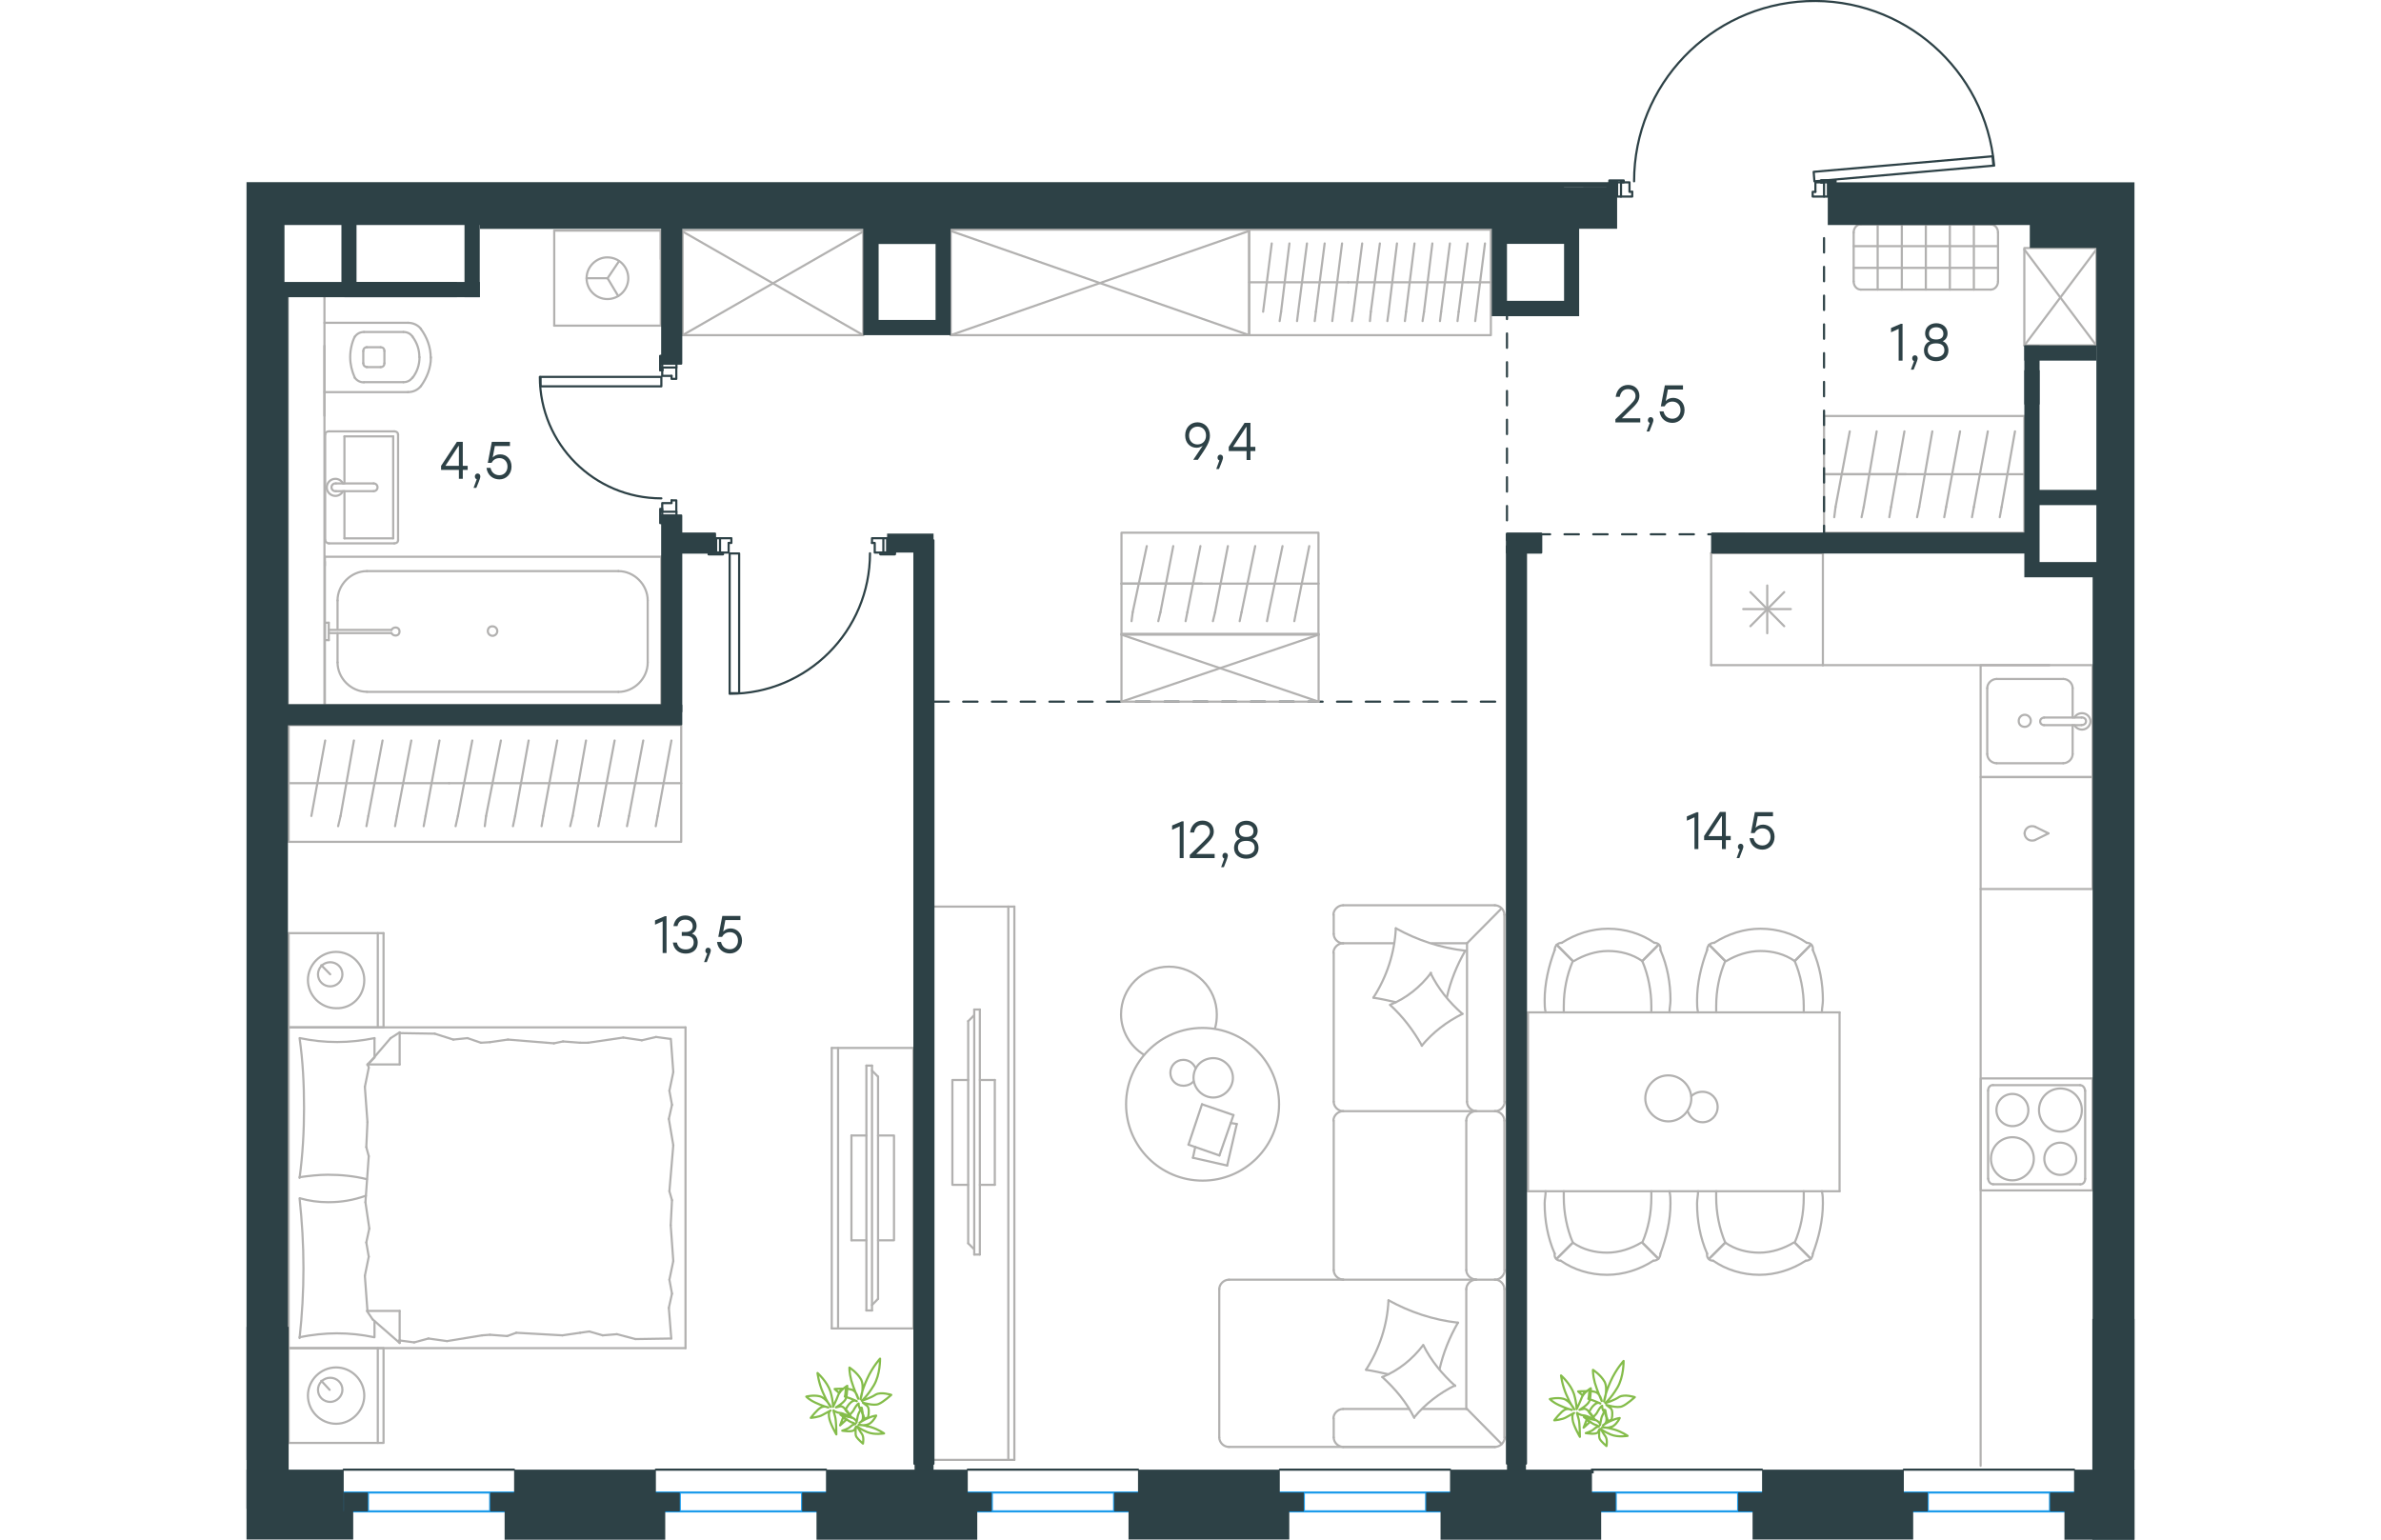<?xml version="1.0" encoding="utf-8"?>
<!-- Generator: Adobe Illustrator 26.5.0, SVG Export Plug-In . SVG Version: 6.00 Build 0)  -->
<svg version="1.1" id="Слой_1" xmlns="http://www.w3.org/2000/svg" xmlns:xlink="http://www.w3.org/1999/xlink" x="0px" y="0px"
	 viewBox="0 0 1313 1070.8" style="enable-background:new 0 0 1313 1070.8;" xml:space="preserve" width="883" height="571">
<style type="text/css">
	.st0{fill:none;stroke:#B2B1B0;stroke-width:1.5;stroke-linecap:round;stroke-linejoin:round;stroke-miterlimit:22.926;}
	.st1{fill:none;stroke:#2D4146;stroke-width:1.5;stroke-linecap:round;stroke-linejoin:round;stroke-miterlimit:10;}
	.st2{fill:none;stroke:#2D4146;stroke-width:1.5;stroke-linecap:round;stroke-linejoin:round;stroke-miterlimit:22.926;}
	
		.st3{fill:none;stroke:#2D4146;stroke-width:1.5;stroke-linecap:round;stroke-linejoin:round;stroke-miterlimit:22.926;stroke-dasharray:10;}
	.st4{fill:none;stroke:#84BC4A;stroke-width:1.5;stroke-linecap:round;stroke-linejoin:round;stroke-miterlimit:22.926;}
	.st5{fill:#2D4146;}
	.st6{fill:none;stroke:#1D9CEB;stroke-width:1.5;stroke-linecap:round;stroke-linejoin:round;stroke-miterlimit:22.926;}
</style>
<g>
	<line class="st0" x1="29.3" y1="714.5" x2="29.3" y2="649"/>
	<line class="st0" x1="95.3" y1="649" x2="95.3" y2="714.5"/>
	<line class="st0" x1="95.3" y1="714.5" x2="29.3" y2="714.5"/>
	<line class="st0" x1="29.3" y1="649" x2="95.3" y2="649"/>
	<line class="st0" x1="58.2" y1="677.6" x2="52" y2="671.3"/>
	<line class="st0" x1="91.3" y1="649" x2="91.3" y2="714.5"/>
	<path class="st0" d="M81.9,681.6c0-10.7-8.9-19.6-19.6-19.6s-19.6,8.9-19.6,19.6s8.9,19.6,19.6,19.6
		C73.4,701.6,81.9,692.7,81.9,681.6z"/>
	<path class="st0" d="M66.7,677.6c0-4.9-4-8.4-8.5-8.4c-4.9,0-8.5,4-8.5,8.4c0,4.9,4,8.4,8.5,8.4S66.7,682.4,66.7,677.6z"/>
	<line class="st0" x1="29.3" y1="937.6" x2="29.3" y2="714.5"/>
	<line class="st0" x1="89" y1="918.7" x2="89" y2="930"/>
	<line class="st0" x1="84.1" y1="740.3" x2="106.5" y2="740.3"/>
	<line class="st0" x1="89" y1="735.5" x2="84.1" y2="740.3"/>
	<line class="st0" x1="305.3" y1="937.6" x2="29.3" y2="937.6"/>
	<line class="st0" x1="106.5" y1="718" x2="106.5" y2="740.3"/>
	<line class="st0" x1="29.3" y1="714.5" x2="305.3" y2="714.5"/>
	<line class="st0" x1="106.5" y1="934" x2="87.7" y2="917.6"/>
	<line class="st0" x1="87.7" y1="917.6" x2="83.7" y2="911.7"/>
	<line class="st0" x1="89" y1="722" x2="89" y2="735.1"/>
	<line class="st0" x1="84.1" y1="911.7" x2="106.5" y2="911.7"/>
	<line class="st0" x1="84.1" y1="740.8" x2="100.2" y2="722"/>
	<line class="st0" x1="100.2" y1="722" x2="106.5" y2="718"/>
	<line class="st0" x1="106.5" y1="934" x2="106.5" y2="911.7"/>
	<line class="st0" x1="295.9" y1="834.7" x2="295" y2="852.1"/>
	<line class="st0" x1="293.7" y1="778.2" x2="296.8" y2="796.5"/>
	<line class="st0" x1="294.1" y1="758.6" x2="295.9" y2="768.4"/>
	<line class="st0" x1="295.9" y1="768.4" x2="293.7" y2="778.2"/>
	<line class="st0" x1="294.1" y1="828.5" x2="295.9" y2="834.7"/>
	<line class="st0" x1="296.8" y1="796.5" x2="294.1" y2="828.5"/>
	<line class="st0" x1="295.1" y1="722.5" x2="296.8" y2="745.6"/>
	<line class="st0" x1="296.8" y1="745.6" x2="294.1" y2="758.6"/>
	<line class="st0" x1="293.7" y1="909.6" x2="295.4" y2="930.9"/>
	<line class="st0" x1="294.1" y1="890" x2="295.9" y2="899.7"/>
	<line class="st0" x1="295.9" y1="899.7" x2="293.7" y2="909.6"/>
	<line class="st0" x1="295" y1="852.1" x2="296.8" y2="877"/>
	<line class="st0" x1="296.8" y1="877" x2="294.1" y2="890"/>
	<line class="st0" x1="305.3" y1="937.6" x2="305.3" y2="714.5"/>
	<path class="st0" d="M36.9,833.4c1.7,16,2.7,32,2.7,48.6c0,16-0.9,32.5-2.7,48.6"/>
	<path class="st0" d="M83,831.6c-8.9,3.1-16.8,4.5-26.2,4.5c-6.7,0-13.3-0.9-19.6-2.7"/>
	<path class="st0" d="M36.9,930c8.5-1.7,17.3-2.7,25.9-2.7c8.9,0,17.3,0.9,25.9,2.7"/>
	<path class="st0" d="M36.9,818.7c6.7-0.9,13.3-1.7,19.6-1.7c9.3,0,18.3,0.9,27.2,3.1"/>
	<line class="st0" x1="163" y1="725.2" x2="169.3" y2="724.8"/>
	<line class="st0" x1="143.8" y1="723" x2="153.7" y2="722"/>
	<line class="st0" x1="153.7" y1="722" x2="163" y2="725.2"/>
	<line class="st0" x1="106.5" y1="718.5" x2="130.9" y2="718.9"/>
	<line class="st0" x1="130.9" y1="718.9" x2="143.8" y2="723"/>
	<line class="st0" x1="220.1" y1="724.3" x2="232.1" y2="725.2"/>
	<line class="st0" x1="169.3" y1="724.8" x2="181.8" y2="723"/>
	<line class="st0" x1="213.8" y1="725.6" x2="220.1" y2="724.3"/>
	<line class="st0" x1="181.8" y1="723" x2="213.8" y2="725.6"/>
	<line class="st0" x1="232.1" y1="725.2" x2="237.5" y2="725.2"/>
	<line class="st0" x1="274.9" y1="723.5" x2="284.8" y2="721.2"/>
	<line class="st0" x1="284.8" y1="721.2" x2="294.5" y2="722.5"/>
	<line class="st0" x1="237.5" y1="725.2" x2="262" y2="721.6"/>
	<line class="st0" x1="262" y1="721.6" x2="274.9" y2="723.5"/>
	<line class="st0" x1="238.4" y1="926" x2="232.1" y2="926.9"/>
	<line class="st0" x1="257.6" y1="927.9" x2="247.7" y2="928.7"/>
	<line class="st0" x1="247.7" y1="928.7" x2="238.4" y2="926"/>
	<line class="st0" x1="295.4" y1="930.9" x2="270.5" y2="931.3"/>
	<line class="st0" x1="270.5" y1="931.3" x2="257.6" y2="927.9"/>
	<line class="st0" x1="181.3" y1="929.2" x2="169.3" y2="928.3"/>
	<line class="st0" x1="232.1" y1="926.9" x2="219.7" y2="928.7"/>
	<line class="st0" x1="187.6" y1="926.9" x2="181.3" y2="929.2"/>
	<line class="st0" x1="219.7" y1="928.7" x2="187.6" y2="926.9"/>
	<line class="st0" x1="169.3" y1="928.3" x2="163.9" y2="928.7"/>
	<line class="st0" x1="106.9" y1="932.3" x2="105.9" y2="932.3"/>
	<line class="st0" x1="126.5" y1="930.9" x2="116.6" y2="933.6"/>
	<line class="st0" x1="116.6" y1="933.6" x2="106.9" y2="932.3"/>
	<line class="st0" x1="163.9" y1="928.7" x2="139.4" y2="932.7"/>
	<line class="st0" x1="139.4" y1="932.7" x2="126.5" y2="930.9"/>
	<path class="st0" d="M36.9,722c2.3,16,3.1,32,3.1,48.6c0,16-0.9,32.5-3.1,48.6"/>
	<path class="st0" d="M89,722c-8.5,1.7-17.3,2.7-25.9,2.7c-8.9,0-17.3-0.9-25.9-2.7"/>
	<line class="st0" x1="83.3" y1="797.8" x2="84.1" y2="780.4"/>
	<line class="st0" x1="85.4" y1="854.4" x2="82.7" y2="836.1"/>
	<line class="st0" x1="85" y1="874" x2="83.3" y2="864.1"/>
	<line class="st0" x1="83.3" y1="864.1" x2="85.4" y2="854.4"/>
	<line class="st0" x1="85" y1="804.1" x2="83.3" y2="797.8"/>
	<line class="st0" x1="82.7" y1="836.1" x2="85" y2="804.1"/>
	<line class="st0" x1="84.1" y1="911.7" x2="82.3" y2="887.3"/>
	<line class="st0" x1="82.3" y1="887.3" x2="85" y2="874"/>
	<line class="st0" x1="85" y1="742.6" x2="84.6" y2="740.3"/>
	<line class="st0" x1="84.1" y1="780.4" x2="82.3" y2="755.9"/>
	<line class="st0" x1="82.3" y1="755.9" x2="85" y2="742.6"/>
	<line class="st0" x1="29.3" y1="1003.5" x2="29.3" y2="937.6"/>
	<line class="st0" x1="95.3" y1="937.6" x2="95.3" y2="1003.5"/>
	<line class="st0" x1="94.9" y1="1003.5" x2="29.3" y2="1003.5"/>
	<line class="st0" x1="29.3" y1="937.6" x2="94.9" y2="937.6"/>
	<line class="st0" x1="57.8" y1="966.6" x2="52" y2="960.3"/>
	<line class="st0" x1="91.3" y1="937.6" x2="91.3" y2="1003.5"/>
	<path class="st0" d="M81.9,970.6c0-10.7-8.9-19.6-19.6-19.6s-19.6,8.9-19.6,19.6c0,10.7,8.9,19.6,19.6,19.6
		C73,990.2,81.9,981.2,81.9,970.6z"/>
	<path class="st0" d="M66.7,966.6c0-4.9-4-8.4-8.5-8.4c-4.9,0-8.5,4-8.5,8.4c0,4.9,4,8.4,8.5,8.4S66.7,971,66.7,966.6z"/>
</g>
<g>
	<g>
		<line class="st0" x1="411.4" y1="728.8" x2="411.4" y2="923.9"/>
		<polyline class="st0" points="407,923.9 463.8,923.9 463.8,728.8 407,728.8 		"/>
		<line class="st0" x1="407" y1="728.8" x2="407" y2="923.9"/>
	</g>
	<g>
		<polyline class="st0" points="439.2,862.6 450.3,862.6 450.3,789.7 439.2,789.7 		"/>
		<line class="st0" x1="431.1" y1="789.7" x2="420.7" y2="789.7"/>
		<line class="st0" x1="420.7" y1="789.7" x2="420.7" y2="862.6"/>
		<line class="st0" x1="420.7" y1="862.6" x2="431.1" y2="862.6"/>
		<line class="st0" x1="431.1" y1="741.1" x2="435" y2="741.1"/>
		<line class="st0" x1="439.2" y1="903.3" x2="435" y2="907.6"/>
		<line class="st0" x1="435" y1="744.6" x2="439.2" y2="748.8"/>
		<line class="st0" x1="435" y1="911.4" x2="435" y2="741.1"/>
		<line class="st0" x1="431.1" y1="741.1" x2="431.1" y2="911.4"/>
		<line class="st0" x1="431.1" y1="911.4" x2="435" y2="911.4"/>
		<line class="st0" x1="439.2" y1="748.8" x2="439.2" y2="903.3"/>
	</g>
</g>
<g>
	<line class="st0" x1="29.3" y1="544.7" x2="140.9" y2="544.7"/>
	<line class="st0" x1="123.2" y1="574.6" x2="124.5" y2="567.5"/>
	<line class="st0" x1="124.5" y1="567.5" x2="134.2" y2="515"/>
	<line class="st0" x1="103.3" y1="574.6" x2="104.6" y2="567.5"/>
	<line class="st0" x1="104.6" y1="567.5" x2="114.6" y2="515"/>
	<line class="st0" x1="83.4" y1="574.6" x2="84.7" y2="567.5"/>
	<line class="st0" x1="84.7" y1="567.5" x2="94.6" y2="515"/>
	<line class="st0" x1="63.7" y1="574.6" x2="65.4" y2="567.5"/>
	<line class="st0" x1="65.4" y1="567.5" x2="74.7" y2="515"/>
	<line class="st0" x1="45.1" y1="567.5" x2="54.7" y2="515"/>
	<rect x="29.3" y="504.3" class="st0" width="273" height="81.2"/>
	<line class="st0" x1="140.9" y1="544.7" x2="302.3" y2="544.7"/>
	<line class="st0" x1="284.6" y1="574.6" x2="285.9" y2="567.5"/>
	<line class="st0" x1="285.9" y1="567.5" x2="295.5" y2="515"/>
	<line class="st0" x1="264.6" y1="574.6" x2="266" y2="567.5"/>
	<line class="st0" x1="266" y1="567.5" x2="275.9" y2="515"/>
	<line class="st0" x1="244.7" y1="574.6" x2="246.1" y2="567.5"/>
	<line class="st0" x1="246.1" y1="567.5" x2="256" y2="515"/>
	<line class="st0" x1="225.1" y1="574.6" x2="226.8" y2="567.5"/>
	<line class="st0" x1="226.8" y1="567.5" x2="236.1" y2="515"/>
	<line class="st0" x1="205.2" y1="574.6" x2="206.4" y2="567.5"/>
	<line class="st0" x1="206.4" y1="567.5" x2="216.1" y2="515"/>
	<line class="st0" x1="185.3" y1="574.6" x2="186.8" y2="567.5"/>
	<line class="st0" x1="186.8" y1="567.5" x2="196.2" y2="515"/>
	<line class="st0" x1="165.7" y1="574.6" x2="166.6" y2="567.5"/>
	<line class="st0" x1="166.6" y1="567.5" x2="176.9" y2="515"/>
	<line class="st0" x1="147" y1="567.5" x2="157" y2="515"/>
	<line class="st0" x1="145.4" y1="574.6" x2="147" y2="567.5"/>
</g>
<g>
	<line class="st0" x1="868.3" y1="629.6" x2="762.6" y2="629.6"/>
	<line class="st0" x1="756.1" y1="779.4" x2="756.1" y2="883.3"/>
	<line class="st0" x1="762.6" y1="890" x2="683.2" y2="890"/>
	<line class="st0" x1="676.5" y1="896.5" x2="676.5" y2="999.7"/>
	<line class="st0" x1="683.2" y1="1006.3" x2="868.3" y2="1006.3"/>
	<line class="st0" x1="874.8" y1="999.7" x2="874.8" y2="896.5"/>
	<line class="st0" x1="756.1" y1="636.2" x2="756.1" y2="649.5"/>
	<line class="st0" x1="762.6" y1="656" x2="798.2" y2="656"/>
	<line class="st0" x1="848.8" y1="656" x2="848.8" y2="766.2"/>
	<line class="st0" x1="848.8" y1="979.9" x2="818" y2="979.9"/>
	<line class="st0" x1="756.1" y1="986.5" x2="756.1" y2="999.7"/>
	<line class="st0" x1="762.6" y1="1006.3" x2="868.3" y2="1006.3"/>
	<line class="st0" x1="872.7" y1="631.9" x2="848.8" y2="656"/>
	<line class="st0" x1="848.8" y1="979.9" x2="872.9" y2="1004.3"/>
	<line class="st0" x1="855" y1="772.8" x2="868.3" y2="772.8"/>
	<line class="st0" x1="762.6" y1="890" x2="855" y2="890"/>
	<line class="st0" x1="762.6" y1="772.8" x2="855" y2="772.8"/>
	<line class="st0" x1="855" y1="890" x2="868.3" y2="890"/>
	<line class="st0" x1="756.1" y1="662.7" x2="756.1" y2="766.2"/>
	<line class="st0" x1="874.8" y1="766.2" x2="874.8" y2="636.2"/>
	<line class="st0" x1="848.3" y1="779.4" x2="848.3" y2="883.3"/>
	<line class="st0" x1="874.8" y1="883.3" x2="874.8" y2="779.4"/>
	<line class="st0" x1="848.3" y1="896.5" x2="848.3" y2="979.9"/>
	<line class="st0" x1="808.6" y1="979.9" x2="762.6" y2="979.9"/>
	<line class="st0" x1="824.5" y1="656" x2="848.8" y2="656"/>
	<path class="st0" d="M874.8,636.2c0-3.5-3.1-6.6-6.7-6.6"/>
	<path class="st0" d="M868.3,1006.3c3.5,0,6.7-3.1,6.7-6.6"/>
	<path class="st0" d="M676.5,999.7c0,3.5,3.1,6.6,6.7,6.6"/>
	<path class="st0" d="M762.6,629.6c-3.5,0-6.7,3.1-6.7,6.6"/>
	<path class="st0" d="M756.1,649.5c0,3.5,3.1,6.6,6.7,6.6"/>
	<path class="st0" d="M762.6,656c-3.5,0-6.7,3.1-6.7,6.6"/>
	<path class="st0" d="M756.1,883.3c0,3.5,3.1,6.6,6.7,6.6"/>
	<path class="st0" d="M762.6,772.8c-3.5,0-6.7,3.1-6.7,6.6"/>
	<path class="st0" d="M756.1,766.2c0,3.5,3.1,6.6,6.7,6.6"/>
	<path class="st0" d="M762.6,979.9c-3.5,0-6.7,3.1-6.7,6.6"/>
	<path class="st0" d="M756.1,999.7c0,3.5,3.1,6.6,6.7,6.6"/>
	<path class="st0" d="M848.8,766.2c0,3.5,3.1,6.6,6.7,6.6"/>
	<path class="st0" d="M868.3,772.8c3.5,0,6.7-3.1,6.7-6.6"/>
	<path class="st0" d="M855,772.8c-3.5,0-6.7,3.1-6.7,6.6"/>
	<path class="st0" d="M874.8,779.4c0-3.5-3.1-6.6-6.7-6.6"/>
	<path class="st0" d="M848.3,883.3c0,3.5,3.3,6.6,7,6.6"/>
	<path class="st0" d="M868.3,890c3.5,0,6.7-3.1,6.7-6.6"/>
	<path class="st0" d="M855,890c-3.5,0-6.7,3.1-6.7,6.6"/>
	<path class="st0" d="M874.8,896.5c0-3.5-3.1-6.6-6.7-6.6"/>
	<path class="st0" d="M794.2,955.8c-5-1.1-10.5-2.4-15.6-3.1"/>
	<path class="st0" d="M778.6,952.6c9.3-14.4,14.8-31.1,15.6-48.2"/>
	<path class="st0" d="M794.2,904.3c14.8,8.2,31.2,13.7,48.4,15.6"/>
	<path class="st0" d="M842.5,919.9c-5.9,10.2-10.2,21-12.8,32.3"/>
	<path class="st0" d="M812.1,986.1c-5.4-10.9-13.2-20.2-22.2-28.4"/>
	<path class="st0" d="M789.9,957.7c11.3-4.6,21-12.4,28.4-22.2"/>
	<path class="st0" d="M818.4,935.5c5.4,10.9,13.2,20.2,22.2,28.4"/>
	<path class="st0" d="M840.5,963.5c-10.9,5.4-20.6,12.8-28.4,22.2"/>
	<path class="st0" d="M817.5,727.3c-5.9-10.5-13.2-20.2-22.2-28.4"/>
	<path class="st0" d="M795.4,698.8c11.3-4.6,21-12.4,28.4-22.2"/>
	<path class="st0" d="M823.4,676.7c5.4,10.9,12.8,20.2,22.2,28.4"/>
	<path class="st0" d="M845.7,705.1c-10.9,5.4-20.6,12.8-28.4,22.2"/>
	<path class="st0" d="M799.3,697c-5-1.1-10.5-2.4-15.6-3.1"/>
	<path class="st0" d="M783.7,693.8c9.3-14.4,14.8-31.1,15.6-48.2"/>
	<path class="st0" d="M799.3,645.6c14.8,8.2,31.2,13.7,48.4,15.6"/>
	<path class="st0" d="M847.6,661.2c-5.9,10.2-10.2,21-12.8,32.3"/>
	<path class="st0" d="M683.2,890c-3.5,0-6.7,3.1-6.7,6.6"/>
</g>
<g>
	<line class="st0" x1="682" y1="810.6" x2="658.2" y2="805.2"/>
	<line class="st0" x1="658.2" y1="805.2" x2="659.8" y2="797.7"/>
	<line class="st0" x1="684.4" y1="781" x2="688.7" y2="781.7"/>
	<line class="st0" x1="688.7" y1="781.7" x2="682" y2="810.6"/>
	<line class="st0" x1="676.6" y1="803.6" x2="655.1" y2="796.1"/>
	<line class="st0" x1="655.1" y1="796.1" x2="664.5" y2="768"/>
	<line class="st0" x1="664.5" y1="768" x2="686.4" y2="775.5"/>
	<line class="st0" x1="686.4" y1="775.5" x2="676.6" y2="803.6"/>
	<ellipse class="st0" cx="664.9" cy="768" rx="53.2" ry="53.1"/>
	<path class="st0" d="M658.6,749.6c0,7.4,6.3,13.7,13.7,13.7S686,757,686,749.6s-6.3-13.7-13.7-13.7
		C664.5,736,658.6,741.8,658.6,749.6z"/>
	<path class="st0" d="M658.6,752c-1.5,2-4.3,3.1-7.1,3.1c-5.1,0-9-3.9-9-9c0-5,3.9-9,9-9c3.9,0,7.1,2.4,8.6,5.9"/>
	<path class="st0" d="M624.2,733.6c-9.8-5.9-16-16.8-16-28.1c0-18.4,14.9-33.2,33.3-33.2c18.4,0,33.3,14.9,33.3,33.2
		c0,3.3-0.3,6.5-1.3,9.8"/>
</g>
<g>
	<g>
		<line class="st0" x1="529.8" y1="1015.3" x2="529.8" y2="630.5"/>
		<polyline class="st0" points="534,630.5 477.3,630.5 477.3,1015.3 534,1015.3 		"/>
		<line class="st0" x1="534" y1="1015.3" x2="534" y2="630.5"/>
	</g>
	<g>
		<polyline class="st0" points="501.9,751.1 490.9,751.1 490.9,824 501.9,824 		"/>
		<line class="st0" x1="510" y1="824" x2="520.4" y2="824"/>
		<line class="st0" x1="520.4" y1="824" x2="520.4" y2="751.1"/>
		<line class="st0" x1="520.4" y1="751.1" x2="510" y2="751.1"/>
		<line class="st0" x1="510" y1="872.5" x2="506.1" y2="872.5"/>
		<line class="st0" x1="501.9" y1="710.2" x2="506.1" y2="706"/>
		<line class="st0" x1="506.1" y1="868.9" x2="501.9" y2="864.7"/>
		<line class="st0" x1="506.1" y1="702.1" x2="506.1" y2="872.5"/>
		<line class="st0" x1="510" y1="872.5" x2="510" y2="702.1"/>
		<line class="st0" x1="510" y1="702.1" x2="506.1" y2="702.1"/>
		<line class="st0" x1="501.9" y1="864.7" x2="501.9" y2="710.2"/>
	</g>
</g>
<g>
	<line class="st0" x1="1096.3" y1="384.7" x2="1096.3" y2="462.6"/>
	<line class="st0" x1="1057.6" y1="407.2" x2="1057.6" y2="440.4"/>
	<line class="st0" x1="1045.9" y1="435.5" x2="1069.4" y2="411.8"/>
	<line class="st0" x1="1045.9" y1="411.8" x2="1069.4" y2="435.5"/>
	<line class="st0" x1="1040.9" y1="423.6" x2="1074" y2="423.6"/>
	<line class="st0" x1="1096.3" y1="462.6" x2="1018.6" y2="462.6"/>
	<line class="st0" x1="1018.6" y1="384.7" x2="1018.6" y2="462.6"/>
	<line class="st0" x1="1096.3" y1="384.7" x2="1018.6" y2="384.7"/>
</g>
<g>
	<rect x="1206" y="462.6" class="st0" width="77.9" height="77.8"/>
	<line class="st0" x1="1250.1" y1="504.3" x2="1276.2" y2="504.3"/>
	<line class="st0" x1="1270" y1="499" x2="1270" y2="478.6"/>
	<line class="st0" x1="1210.6" y1="478.6" x2="1210.6" y2="524.4"/>
	<line class="st0" x1="1270" y1="524.4" x2="1270" y2="504.3"/>
	<line class="st0" x1="1217.1" y1="530.8" x2="1263.5" y2="530.8"/>
	<line class="st0" x1="1276.2" y1="499" x2="1250.1" y2="499"/>
	<line class="st0" x1="1263.5" y1="472.2" x2="1217.1" y2="472.2"/>
	<path class="st0" d="M1250.1,504.3L1250.1,504.3c-1.5,0-2.7-1.1-2.7-2.6s1.2-2.6,2.7-2.6"/>
	<path class="st0" d="M1263.5,472.2c3.5,0,6.5,3,6.5,6.4"/>
	<path class="st0" d="M1271.2,499c1.2-1.9,3.1-3,5.4-3c3.1,0,5.8,2.6,5.8,5.7c0,3-2.7,5.7-5.8,5.7c-2.3,0-4.2-1.1-5.4-3"/>
	<path class="st0" d="M1217.1,530.8c-3.5,0-6.5-3-6.5-6.4"/>
	<path class="st0" d="M1270,524.4c0,3.4-3.1,6.4-6.5,6.4"/>
	<path class="st0" d="M1210.6,478.6c0-3.4,3.1-6.4,6.5-6.4"/>
	<path class="st0" d="M1276.2,499h0.4c1.5,0,2.7,1.1,2.7,2.6s-1.2,2.6-2.7,2.6h-0.4"/>
	<path class="st0" d="M1236.7,505.5c2.3,0,4.2-1.9,4.2-4.2c0-2.3-1.9-4.2-4.2-4.2c-2.3,0-4.2,1.9-4.2,4.2
		C1232.4,503.9,1234.3,505.5,1236.7,505.5z"/>
</g>
<g>
	<path class="st0" d="M1239.2,772c0-6.2-5-11.2-11.1-11.2s-11.1,5-11.1,11.2s5,11.2,11.1,11.2S1239.2,778.6,1239.2,772z"/>
	<path class="st0" d="M1243,805.9c0-8.1-6.5-15-14.9-15c-8,0-14.9,6.5-14.9,15c0,8.1,6.5,15,14.9,15
		C1236.1,820.9,1243,814,1243,805.9z"/>
	<path class="st0" d="M1272.5,805.9c0-6.2-5-11.2-11.1-11.2s-11.1,5-11.1,11.2s5,11.2,11.1,11.2
		C1267.6,817.1,1272.5,812.1,1272.5,805.9z"/>
	<path class="st0" d="M1276.4,772c0-8.1-6.5-15-14.9-15c-8,0-14.9,6.5-14.9,15c0,8.1,6.5,15,14.9,15S1276.4,780.5,1276.4,772z"/>
	<line class="st0" x1="1211.2" y1="819.8" x2="1211.2" y2="758.5"/>
	<line class="st0" x1="1275.2" y1="823.6" x2="1214.7" y2="823.6"/>
	<line class="st0" x1="1278.7" y1="758.5" x2="1278.7" y2="819.8"/>
	<line class="st0" x1="1214.7" y1="754.7" x2="1275.2" y2="754.7"/>
	<path class="st0" d="M1278.7,819.8L1278.7,819.8c0,2.3-1.5,3.9-3.4,3.9"/>
	<path class="st0" d="M1211.2,758.5L1211.2,758.5c0-2.3,1.5-3.9,3.4-3.9"/>
	<path class="st0" d="M1214.7,823.6L1214.7,823.6c-1.9,0-3.4-1.9-3.4-3.9"/>
	<path class="st0" d="M1275.2,754.7L1275.2,754.7c1.9,0,3.4,1.9,3.4,3.9"/>
	<rect x="1206.1" y="750" class="st0" width="77.8" height="77.9"/>
</g>
<g>
	<rect x="1206" y="540.5" class="st0" width="77.9" height="77.8"/>
	<line class="st0" x1="1253.2" y1="579.6" x2="1243.9" y2="575"/>
	<line class="st0" x1="1243.9" y1="584.2" x2="1253.2" y2="579.6"/>
	<path class="st0" d="M1243.9,584.2c-0.8,0.4-1.5,0.4-2.3,0.4c-2.7,0-5-2.3-5-5"/>
	<path class="st0" d="M1243.9,575c-0.8-0.4-1.5-0.4-2.3-0.4c-2.7,0-5,2.3-5,5"/>
</g>
<line class="st0" x1="1096.3" y1="462.6" x2="1253.8" y2="462.6"/>
<line class="st0" x1="1206" y1="618.3" x2="1206" y2="1019.4"/>
<g>
	<line class="st0" x1="1107.9" y1="828.5" x2="891.2" y2="828.5"/>
	<line class="st0" x1="891.2" y1="704.1" x2="1107.9" y2="704.1"/>
	<g>
		<line class="st0" x1="891.2" y1="828.5" x2="891.2" y2="704.1"/>
		<line class="st0" x1="1107.9" y1="704.1" x2="1107.9" y2="828.5"/>
		<path class="st0" d="M972.8,763.9c0,8.6,7.4,16,16,16s16-7.4,16-16s-7.4-16-16-16C979.8,747.9,972.8,755.3,972.8,763.9z"/>
		<path class="st0" d="M1004.8,762.4c2-2,4.7-3.1,7.8-3.1c5.9,0,10.5,4.7,10.5,10.6c0,5.9-4.7,10.6-10.5,10.6
			c-4.7,0-8.6-3.1-10.2-7.4"/>
	</g>
	<g>
		<path class="st0" d="M970.7,668.4c-7-4.9-15.4-7-23.8-7c-8.4,0-16.8,2.8-23.8,7"/>
		<path class="st0" d="M989.6,704.1c0-2.8,0.7-5.6,0.7-8.4c0-11.9-2.1-23.8-7-35"/>
		<path class="st0" d="M909.8,660.7c-4.2,11.2-7,23.1-7,35c0,2.8,0,5.6,0.7,8.4"/>
		<path class="st0" d="M977,704.1c0-1.4,0-2.8,0-4.2c0-10.5-2.1-21.7-6.3-31.5"/>
		<path class="st0" d="M922.4,668.4c-4.2,9.8-6.3,20.3-6.3,31.5c0,1.4,0,2.8,0,4.2"/>
		<path class="st0" d="M979.1,655.7c-9.1-6.3-20.3-9.8-32.2-9.8c-11.2,0-22.4,3.5-32.2,9.8"/>
		<line class="st0" x1="970.7" y1="668.4" x2="981.9" y2="657.1"/>
		<line class="st0" x1="922.4" y1="668.4" x2="911.2" y2="657.1"/>
		<line class="st0" x1="970.7" y1="668.4" x2="981.9" y2="657.1"/>
		<line class="st0" x1="922.4" y1="668.4" x2="911.2" y2="657.1"/>
		<path class="st0" d="M914.7,655.7c-2.8,0-4.9,2.1-4.9,4.9"/>
		<path class="st0" d="M983.3,660.6c0.5-2.8-1.4-4.9-4.2-4.9"/>
		<path class="st0" d="M1076.7,668.4c-7-4.9-15.4-7-23.8-7s-16.8,2.8-23.8,7"/>
		<path class="st0" d="M1095.6,704.1c0-2.8,0.7-5.6,0.7-8.4c0-11.9-2.1-23.8-7-35"/>
		<path class="st0" d="M1015.8,660.7c-4.2,11.2-7,23.1-7,35c0,2.8,0,5.6,0.7,8.4"/>
		<path class="st0" d="M1083,704.1c0-1.4,0-2.8,0-4.2c0-10.5-2.1-21.7-6.3-31.5"/>
		<path class="st0" d="M1028.4,668.4c-4.2,9.8-6.3,20.3-6.3,31.5c0,1.4,0,2.8,0,4.2"/>
		<path class="st0" d="M1085.1,655.7c-9.1-6.3-20.3-9.8-32.2-9.8c-11.2,0-22.4,3.5-32.2,9.8"/>
		<line class="st0" x1="1076.7" y1="668.4" x2="1087.9" y2="657.1"/>
		<line class="st0" x1="1028.4" y1="668.4" x2="1017.2" y2="657.1"/>
		<line class="st0" x1="1076.7" y1="668.4" x2="1087.9" y2="657.1"/>
		<line class="st0" x1="1028.4" y1="668.4" x2="1017.2" y2="657.1"/>
		<path class="st0" d="M1020.7,655.7c-2.8,0-4.9,2.1-4.9,4.9"/>
		<path class="st0" d="M1089.3,660.6c0.5-2.8-1.4-4.9-4.2-4.9"/>
	</g>
	<g>
		<path class="st0" d="M1028.4,864.2c7,4.9,15.4,7,23.8,7s16.8-2.8,23.8-7"/>
		<path class="st0" d="M1009.5,828.5c0,2.8-0.7,5.6-0.7,8.4c0,11.9,2.1,23.8,7,35"/>
		<path class="st0" d="M1089.3,871.9c4.2-11.2,7-23.1,7-35c0-2.8,0-5.6-0.7-8.4"/>
		<path class="st0" d="M1022.1,828.5c0,1.4,0,2.8,0,4.2c0,10.5,2.1,21.7,6.3,31.5"/>
		<path class="st0" d="M1076.7,864.2c4.2-9.8,6.3-20.3,6.3-31.5c0-1.4,0-2.8,0-4.2"/>
		<path class="st0" d="M1020,876.8c9.1,6.3,20.3,9.8,32.2,9.8c11.2,0,22.4-3.5,32.2-9.8"/>
		<line class="st0" x1="1028.4" y1="864.2" x2="1017.2" y2="875.4"/>
		<line class="st0" x1="1076.7" y1="864.2" x2="1087.9" y2="875.4"/>
		<line class="st0" x1="1028.4" y1="864.2" x2="1017.2" y2="875.4"/>
		<line class="st0" x1="1076.7" y1="864.2" x2="1087.9" y2="875.4"/>
		<path class="st0" d="M1084.4,876.8c2.8,0,4.9-2.1,4.9-4.9"/>
		<path class="st0" d="M1015.8,871.9c-0.5,2.8,1.4,4.9,4.2,4.9"/>
		<path class="st0" d="M922.4,864.2c7,4.9,15.4,7,23.8,7c8.4,0,16.8-2.8,23.8-7"/>
		<path class="st0" d="M903.5,828.5c0,2.8-0.7,5.6-0.7,8.4c0,11.9,2.1,23.8,7,35"/>
		<path class="st0" d="M983.3,871.9c4.2-11.2,7-23.1,7-35c0-2.8,0-5.6-0.7-8.4"/>
		<path class="st0" d="M916.1,828.5c0,1.4,0,2.8,0,4.2c0,10.5,2.1,21.7,6.3,31.5"/>
		<path class="st0" d="M970.7,864.2c4.2-9.8,6.3-20.3,6.3-31.5c0-1.4,0-2.8,0-4.2"/>
		<path class="st0" d="M914,876.8c9.1,6.3,20.3,9.8,32.2,9.8c11.2,0,22.4-3.5,32.2-9.8"/>
		<line class="st0" x1="922.4" y1="864.2" x2="911.2" y2="875.4"/>
		<line class="st0" x1="970.7" y1="864.2" x2="981.9" y2="875.4"/>
		<line class="st0" x1="922.4" y1="864.2" x2="911.2" y2="875.4"/>
		<line class="st0" x1="970.7" y1="864.2" x2="981.9" y2="875.4"/>
		<path class="st0" d="M978.4,876.8c2.8,0,4.9-2.1,4.9-4.9"/>
		<path class="st0" d="M909.8,871.9c-0.5,2.8,1.4,4.9,4.2,4.9"/>
	</g>
</g>
<g>
	<line class="st0" x1="54.2" y1="240.5" x2="54.2" y2="289.1"/>
	<g>
		<line class="st0" x1="112.3" y1="224.5" x2="54.2" y2="224.5"/>
		<line class="st0" x1="81.7" y1="265.8" x2="109.1" y2="265.8"/>
		<line class="st0" x1="109.1" y1="230.9" x2="81.7" y2="230.9"/>
		<line class="st0" x1="83.3" y1="255.3" x2="93.3" y2="255.3"/>
		<line class="st0" x1="93.3" y1="241.5" x2="83.3" y2="241.5"/>
		<line class="st0" x1="81.2" y1="244.1" x2="81.2" y2="252.6"/>
		<line class="st0" x1="54.2" y1="272.7" x2="112.3" y2="272.7"/>
		<line class="st0" x1="95.9" y1="252.6" x2="95.9" y2="244.1"/>
		<path class="st0" d="M121.3,268.5c4.2-5.8,6.9-12.7,6.9-19.6c0,0,0,0,0-0.5"/>
		<path class="st0" d="M81.2,252.6c0,1.6,1.1,2.6,2.6,2.6"/>
		<path class="st0" d="M75.3,262.7c1.6,2.1,3.7,3.2,6.3,3.2"/>
		<path class="st0" d="M93.3,255.3c1.6,0,2.6-1.1,2.6-2.6"/>
		<path class="st0" d="M115.5,262.7c3.2-4.2,4.8-9,4.8-14.3"/>
		<path class="st0" d="M95.9,244.1c0-1.6-1.1-2.6-2.6-2.6"/>
		<path class="st0" d="M83.8,241.5c-1.6,0-2.6,1.1-2.6,2.6"/>
		<path class="st0" d="M81.7,230.9c-2.6,0-4.8,1.1-6.3,3.2"/>
		<path class="st0" d="M75.3,234.1c-2.1,4.2-3.2,9.5-3.2,14.3s1.1,9.5,3.2,14.3"/>
		<path class="st0" d="M115.5,234.1c-1.6-2.1-3.7-3.2-6.3-3.2"/>
		<path class="st0" d="M128.1,248.8L128.1,248.8c0-7.4-2.6-14.3-6.9-20.1"/>
		<path class="st0" d="M112.3,272.7c3.7,0,6.9-1.6,9-4.2"/>
		<path class="st0" d="M121.3,228.7c-2.1-2.6-5.3-4.2-9-4.2"/>
		<path class="st0" d="M120.2,248.4L120.2,248.4c0-5.3-1.6-10-4.8-14.3"/>
		<path class="st0" d="M109.1,265.8c2.6,0,4.8-1.1,6.3-3.2"/>
	</g>
	<rect x="28.7" y="205.5" class="st0" width="25.5" height="285.1"/>
</g>
<g>
	<line class="st0" x1="102" y1="374.4" x2="68.1" y2="374.4"/>
	<line class="st0" x1="68.1" y1="374.4" x2="68.1" y2="341.6"/>
	<line class="st0" x1="68.1" y1="336.2" x2="68.1" y2="303.5"/>
	<line class="st0" x1="102" y1="303.5" x2="102" y2="374.4"/>
	<line class="st0" x1="68.1" y1="303.5" x2="102" y2="303.5"/>
	<line class="st0" x1="54.7" y1="302.3" x2="54.7" y2="375.6"/>
	<line class="st0" x1="102.8" y1="300" x2="57.3" y2="300"/>
	<line class="st0" x1="105.4" y1="375.6" x2="105.4" y2="302.3"/>
	<line class="st0" x1="57.3" y1="377.9" x2="102.8" y2="377.9"/>
	<path class="st0" d="M102.8,377.9c1.6,0,2.6-0.9,2.6-2.3"/>
	<path class="st0" d="M105.4,302.3c0-1.4-1.1-2.3-2.6-2.3"/>
	<path class="st0" d="M57.3,300c-1.6,0-2.6,0.9-2.6,2.3"/>
	<path class="st0" d="M54.7,375.6c0,0.9,1.1,2.3,2.6,2.3"/>
	<line class="st0" x1="88.4" y1="336.2" x2="62.2" y2="336.2"/>
	<line class="st0" x1="62.2" y1="341.6" x2="88.4" y2="341.6"/>
	<path class="st0" d="M88.4,336.2L88.4,336.2c1.5,0,2.7,1.2,2.7,2.7s-1.2,2.7-2.7,2.7l0,0"/>
	<path class="st0" d="M67.1,341.6c-1,2-3.1,3.3-5.3,3.3c-3.3,0-6-2.7-6-5.9c0-3.3,2.7-6,6-6c2.2,0,4.3,1.3,5.3,3.3"/>
	<path class="st0" d="M62.2,341.6c-0.1,0-0.3,0-0.4,0c-1.5,0-2.7-1.2-2.7-2.7s1.2-2.7,2.7-2.7c0.1,0,0.3,0,0.4,0"/>
</g>
<g>
	<line class="st0" x1="63.3" y1="437.2" x2="63.3" y2="417.6"/>
	<line class="st0" x1="63.3" y1="460.7" x2="63.3" y2="440.3"/>
	<line class="st0" x1="83.7" y1="397.2" x2="258.6" y2="397.2"/>
	<line class="st0" x1="279" y1="417.6" x2="279" y2="460.7"/>
	<line class="st0" x1="288.4" y1="490.5" x2="54.5" y2="490.5"/>
	<line class="st0" x1="288.4" y1="387.2" x2="288.4" y2="490.5"/>
	<line class="st0" x1="258.6" y1="481.2" x2="83.7" y2="481.2"/>
	<line class="st0" x1="54.5" y1="387.2" x2="288.4" y2="387.2"/>
	<line class="st0" x1="54.5" y1="490.5" x2="54.5" y2="387.2"/>
	<path class="st0" d="M279,417.6c0-11-9.4-20.4-20.4-20.4"/>
	<path class="st0" d="M63.3,460.7c0,11,9.4,20.4,20.4,20.4"/>
	<path class="st0" d="M258.6,481.2c11,0,20.4-9.4,20.4-20.4"/>
	<path class="st0" d="M83.7,397.2c-11,0-20.4,9.4-20.4,20.4"/>
	<line class="st0" x1="54.5" y1="393.3" x2="54.5" y2="390.6"/>
	<line class="st0" x1="57.2" y1="438.1" x2="100.8" y2="438.1"/>
	<line class="st0" x1="100.8" y1="440.3" x2="57.2" y2="440.3"/>
	<line class="st0" x1="54.5" y1="445.2" x2="54.5" y2="433.1"/>
	<line class="st0" x1="54.5" y1="433.1" x2="57.2" y2="433.1"/>
	<line class="st0" x1="57.2" y1="433.1" x2="57.2" y2="445.2"/>
	<line class="st0" x1="57.2" y1="445.2" x2="54.5" y2="445.2"/>
	<path class="st0" d="M100.8,440.3c0.6,1.1,1.7,1.7,2.8,1.7c1.7,0,2.8-1.1,2.8-2.8c0-1.7-1.1-2.8-2.8-2.8c-1.1,0-2.2,0.6-2.8,1.7"/>
	<path class="st0" d="M167.8,438.9c0,1.8,1.5,3.3,3.3,3.3s3.3-1.5,3.3-3.3s-1.5-3.3-3.3-3.3C169,435.5,167.8,437.1,167.8,438.9z"/>
</g>
<g>
	<line class="st0" x1="214" y1="160.4" x2="214" y2="226.5"/>
	<g>
		<line class="st0" x1="288.1" y1="226.5" x2="214" y2="226.5"/>
		<line class="st0" x1="288.1" y1="180.2" x2="288.1" y2="160.4"/>
		<line class="st0" x1="288.1" y1="226.5" x2="288.1" y2="160.4"/>
		<line class="st0" x1="251.1" y1="193.5" x2="259.1" y2="181.6"/>
		<line class="st0" x1="251.1" y1="193.5" x2="236.5" y2="193.5"/>
		<line class="st0" x1="251.1" y1="193.5" x2="258.5" y2="205.9"/>
		<path class="st0" d="M236.5,193.5c0,8,6.5,14.5,14.5,14.5s14.5-6.5,14.5-14.5S259,179,251,179
			C243.4,178.9,236.5,185.4,236.5,193.5z"/>
		<line class="st0" x1="288.1" y1="160.4" x2="214" y2="160.4"/>
	</g>
</g>
<g>
	<line class="st0" x1="697.3" y1="196.3" x2="766.1" y2="196.3"/>
	<line class="st0" x1="755.1" y1="223.3" x2="755.9" y2="216.8"/>
	<line class="st0" x1="755.9" y1="216.8" x2="761.9" y2="169.3"/>
	<line class="st0" x1="742.9" y1="223.3" x2="743.7" y2="216.8"/>
	<line class="st0" x1="743.7" y1="216.8" x2="749.8" y2="169.3"/>
	<line class="st0" x1="730.6" y1="223.3" x2="731.4" y2="216.8"/>
	<line class="st0" x1="731.4" y1="216.8" x2="737.5" y2="169.3"/>
	<line class="st0" x1="718.5" y1="223.3" x2="719.5" y2="216.8"/>
	<line class="st0" x1="719.5" y1="216.8" x2="725.3" y2="169.3"/>
	<line class="st0" x1="707" y1="216.8" x2="713" y2="169.3"/>
	<rect x="697.3" y="159.7" class="st0" width="168.1" height="73.4"/>
	<line class="st0" x1="766.1" y1="196.3" x2="865.4" y2="196.3"/>
	<line class="st0" x1="854.5" y1="223.3" x2="855.3" y2="216.8"/>
	<line class="st0" x1="855.3" y1="216.8" x2="861.3" y2="169.3"/>
	<line class="st0" x1="842.2" y1="223.3" x2="843" y2="216.8"/>
	<line class="st0" x1="843" y1="216.8" x2="849.2" y2="169.3"/>
	<line class="st0" x1="830" y1="223.3" x2="830.8" y2="216.8"/>
	<line class="st0" x1="830.8" y1="216.8" x2="836.9" y2="169.3"/>
	<line class="st0" x1="817.9" y1="223.3" x2="818.9" y2="216.8"/>
	<line class="st0" x1="818.9" y1="216.8" x2="824.7" y2="169.3"/>
	<line class="st0" x1="805.6" y1="223.3" x2="806.4" y2="216.8"/>
	<line class="st0" x1="806.4" y1="216.8" x2="812.3" y2="169.3"/>
	<line class="st0" x1="793.4" y1="223.3" x2="794.3" y2="216.8"/>
	<line class="st0" x1="794.3" y1="216.8" x2="800.1" y2="169.3"/>
	<line class="st0" x1="781.3" y1="223.3" x2="781.9" y2="216.8"/>
	<line class="st0" x1="781.9" y1="216.8" x2="788.2" y2="169.3"/>
	<line class="st0" x1="769.8" y1="216.8" x2="775.9" y2="169.3"/>
	<line class="st0" x1="768.8" y1="223.3" x2="769.8" y2="216.8"/>
</g>
<g>
	<rect x="489.7" y="159.7" class="st0" width="207.6" height="73.4"/>
	<line class="st0" x1="489.7" y1="233.1" x2="697.3" y2="160.6"/>
	<line class="st0" x1="489.7" y1="160.6" x2="697.3" y2="233.1"/>
</g>
<g>
	<rect x="303.3" y="160" class="st0" width="125.6" height="73.1"/>
	<line class="st0" x1="303.3" y1="233.1" x2="428.9" y2="161"/>
	<line class="st0" x1="303.3" y1="161" x2="428.9" y2="233.1"/>
</g>
<g>
	<line class="st0" x1="1097.1" y1="329.8" x2="1154.1" y2="329.8"/>
	<rect x="1097.1" y="289.3" class="st0" width="139.3" height="81.2"/>
	<line class="st0" x1="1097.1" y1="329.8" x2="1236.5" y2="329.8"/>
	<line class="st0" x1="1219.3" y1="359.7" x2="1220.6" y2="352.6"/>
	<line class="st0" x1="1220.6" y1="352.6" x2="1229.9" y2="300"/>
	<line class="st0" x1="1200" y1="359.7" x2="1201.3" y2="352.6"/>
	<line class="st0" x1="1201.3" y1="352.6" x2="1211" y2="300"/>
	<line class="st0" x1="1180.7" y1="359.7" x2="1182" y2="352.6"/>
	<line class="st0" x1="1182" y1="352.6" x2="1191.7" y2="300"/>
	<line class="st0" x1="1161.8" y1="359.7" x2="1163.3" y2="352.6"/>
	<line class="st0" x1="1163.3" y1="352.6" x2="1172.4" y2="300"/>
	<line class="st0" x1="1142.5" y1="359.7" x2="1143.7" y2="352.6"/>
	<line class="st0" x1="1143.7" y1="352.6" x2="1153" y2="300"/>
	<line class="st0" x1="1123.2" y1="359.7" x2="1124.7" y2="352.6"/>
	<line class="st0" x1="1124.7" y1="352.6" x2="1133.7" y2="300"/>
	<line class="st0" x1="1104.2" y1="359.7" x2="1105.1" y2="352.6"/>
	<line class="st0" x1="1105.1" y1="352.6" x2="1115" y2="300"/>
</g>
<g>
	<rect x="1236.4" y="172.5" class="st0" width="50.1" height="67.7"/>
	<line class="st0" x1="1236.4" y1="240.3" x2="1286.5" y2="173.5"/>
	<line class="st0" x1="1236.4" y1="173.5" x2="1286.5" y2="240.3"/>
</g>
<g>
	<line class="st0" x1="1117.7" y1="195.7" x2="1117.7" y2="161.7"/>
	<line class="st0" x1="1122.7" y1="156.1" x2="1213.1" y2="156.1"/>
	<line class="st0" x1="1218.1" y1="161.7" x2="1218.1" y2="195.7"/>
	<line class="st0" x1="1213.1" y1="201.4" x2="1122.7" y2="201.4"/>
	<line class="st0" x1="1201.3" y1="156.1" x2="1201.3" y2="201.4"/>
	<line class="st0" x1="1218.1" y1="186.3" x2="1117.7" y2="186.3"/>
	<line class="st0" x1="1218.1" y1="171.2" x2="1117.7" y2="171.2"/>
	<line class="st0" x1="1134.4" y1="156.1" x2="1134.4" y2="201.4"/>
	<line class="st0" x1="1151.2" y1="156.1" x2="1151.2" y2="201.4"/>
	<line class="st0" x1="1167.9" y1="156.1" x2="1167.9" y2="201.4"/>
	<line class="st0" x1="1184.6" y1="156.1" x2="1184.6" y2="201.4"/>
	<path class="st0" d="M1117.7,161.7c0-3.1,2.2-5.7,5-5.7"/>
	<path class="st0" d="M1218.1,195.7c0,3.1-2.2,5.7-5,5.7"/>
	<path class="st0" d="M1213.1,156.1c2.8,0,5,2.5,5,5.7"/>
	<path class="st0" d="M1122.7,201.4c-2.8,0-5-2.5-5-5.7"/>
</g>
<rect x="326.6" y="374.3" class="st1" width="2.7" height="9.9"/>
<rect x="442.9" y="374.3" class="st1" width="2.6" height="9.9"/>
<path class="st1" d="M336,482.5c54,0,97.6-43.7,97.6-97.7"/>
<rect x="336" y="384.9" class="st1" width="6.6" height="97.2"/>
<line class="st1" x1="331.3" y1="384.3" x2="329.3" y2="384.3"/>
<polyline class="st1" points="326.6,384.3 321.4,384.3 321.4,385.5 331.3,385.5 331.3,384.3 "/>
<line class="st1" x1="450.8" y1="384.3" x2="445.5" y2="384.3"/>
<polyline class="st1" points="442.9,384.3 440.9,384.3 440.9,385.5 450.8,385.5 450.8,384.3 "/>
<line class="st1" x1="331.3" y1="384.3" x2="329.3" y2="384.3"/>
<polyline class="st1" points="326.6,384.3 321.4,384.3 321.4,385.5 331.3,385.5 331.3,384.3 "/>
<line class="st1" x1="450.8" y1="384.3" x2="445.5" y2="384.3"/>
<polyline class="st1" points="442.9,384.3 440.9,384.3 440.9,385.5 450.8,385.5 450.8,384.3 "/>
<polyline class="st1" points="435,377.6 436.9,377.6 436.9,384.3 442.9,384.3 "/>
<polyline class="st1" points="442.9,374.3 435,374.3 435,377.6 "/>
<polyline class="st1" points="335.3,377.6 337.2,377.6 337.2,374.3 329.3,374.3 "/>
<polyline class="st1" points="329.3,384.3 335.3,384.3 335.3,377.6 "/>
<rect x="289.1" y="252.9" class="st1" width="9.9" height="2.7"/>
<rect x="289.1" y="355.9" class="st1" width="9.9" height="2.7"/>
<path class="st1" d="M204,262.1c0,46.7,37.8,84.5,84.5,84.5"/>
<rect x="204.5" y="262.1" class="st1" width="84" height="6.6"/>
<line class="st1" x1="289.1" y1="257.5" x2="289.1" y2="255.6"/>
<polyline class="st1" points="289.1,252.9 289.1,247.6 287.7,247.6 287.7,257.5 289.1,257.5 "/>
<line class="st1" x1="289.1" y1="363.8" x2="289.1" y2="358.5"/>
<polyline class="st1" points="289.1,363.8 287.7,363.8 287.7,353.9 289.1,353.9 289.1,355.9 289.1,353.9 287.7,353.9 287.7,363.8 
	289.1,363.8 289.1,358.5 "/>
<line class="st1" x1="289.1" y1="257.5" x2="289.1" y2="255.6"/>
<polyline class="st1" points="289.1,252.9 289.1,247.6 287.7,247.6 287.7,257.5 289.1,257.5 "/>
<polyline class="st1" points="295.6,261.4 295.6,263.5 298.9,263.5 298.9,255.6 "/>
<polyline class="st1" points="289.1,255.6 289.1,261.4 295.6,261.4 "/>
<polyline class="st1" points="295.6,348 295.6,349.9 289.1,349.9 289.1,355.9 "/>
<polyline class="st1" points="298.9,355.9 298.9,348 295.6,348 "/>
<rect x="1097.1" y="126.8" class="st1" width="2.7" height="9.9"/>
<rect x="953.2" y="126.8" class="st1" width="2.7" height="9.9"/>
<path class="st1" d="M1215.4,115.2C1209.5,48.3,1152.1-2.1,1085,0.8c-67,3-120,58.2-120,125.3"/>
<polygon class="st1" points="1214.9,115.2 1214.3,108.7 1089.9,119.5 1090.4,126.1 "/>
<line class="st1" x1="1095.1" y1="126.8" x2="1097.1" y2="126.8"/>
<polyline class="st1" points="1099.7,126.8 1105,126.8 1105,125.5 1095.1,125.5 1095.1,126.8 "/>
<line class="st1" x1="947.8" y1="126.8" x2="953.2" y2="126.8"/>
<polyline class="st1" points="947.8,126.8 947.8,125.5 957.8,125.5 957.8,126.8 955.8,126.8 957.8,126.8 957.8,125.5 947.8,125.5 
	947.8,126.8 953.2,126.8 "/>
<line class="st1" x1="1095.1" y1="126.8" x2="1097.1" y2="126.8"/>
<polyline class="st1" points="1099.7,126.8 1105,126.8 1105,125.5 1095.1,125.5 1095.1,126.8 "/>
<polyline class="st1" points="963.7,133.4 961.8,133.4 961.8,126.8 955.8,126.8 "/>
<polyline class="st1" points="955.8,136.7 963.7,136.7 963.7,133.4 "/>
<polyline class="st1" points="1091.1,133.4 1089.2,133.4 1089.2,136.7 1097.1,136.7 "/>
<polyline class="st1" points="1097.1,126.8 1091.1,126.8 1091.1,133.4 "/>
<rect x="26.4" y="490.5" class="st2" width="275.9" height="13.2"/>
<rect x="289.1" y="358.5" class="st2" width="13.2" height="136.4"/>
<rect x="298.1" y="371.1" class="st2" width="27.7" height="13.2"/>
<rect x="464.5" y="375.8" class="st2" width="13.2" height="642.2"/>
<rect x="289.1" y="156.5" class="st2" width="13.2" height="96.4"/>
<rect x="876.6" y="371.1" class="st2" width="23.8" height="13.2"/>
<rect x="876.6" y="379.9" class="st2" width="13.2" height="638"/>
<rect x="1019.3" y="371.1" class="st2" width="217.1" height="13.1"/>
<line class="st3" x1="876.6" y1="371.6" x2="1042" y2="371.6"/>
<line class="st3" x1="876.6" y1="211.9" x2="876.6" y2="375.6"/>
<line class="st3" x1="1097.1" y1="375.6" x2="1097.1" y2="156.1"/>
<g>
	<path class="st4" d="M427.9,974.2c0,0,3.7-3,8.3-10.6c4.6-7.6,4.4-18.7,4.4-18.7s-5.1,5.5-9,14.1c-3.9,8.5-4.6,14.1-4.6,14.1
		s3-8.5,0.4-13.7c-2.8-5-8.1-8.3-8.1-8.3s-0.2,3.4,1.3,9c1.6,5.5,4.8,12.7,4.8,12.7s-0.9-5.1-4.4-6.3c-0.9-0.2-2.5-0.7-4.2-0.7
		c-0.2,1.6-0.2,4-0.7,5.5c0.2,0.2,0.7,0.2,0.7,0.2c3.7,1.1,7.6,3,7.6,3s-1.8-1.8-5.1,1.8c-0.9,0.9-1.8,2.5-2.8,4.2
		c0.9,1.1,2.1,2.8,2.8,3.7c1.6-1.6,3-3.2,3.4-4.4c1.8-3.2,3-3.7,3-3.7s-0.2,1.6,0.9,3.7c0.4-0.7,0.7-0.9,0.7-0.9s0.2,1.3,0.7,3.2
		c0.7,1.3,1.3,3,1.8,4.8c0.7-0.4,1.3-0.7,2.3-1.1l0.2-0.2c0.7-3.2,0.7-6.7-0.7-7.8l-3-2.3c0,0,7.8,2.5,11.1,0.9
		c3.2-1.3,8.7-6.3,8.7-6.3s-7-2.3-10.8-0.2C434,972.3,427.9,974.2,427.9,974.2z M414.7,965.8c-3,0-5.7,0.2-5.7,0.2s1.3,1.3,3.2,2.8
		C412.7,967.5,413.4,966.6,414.7,965.8z M415.8,983.7c-0.2,0.2-0.2,0.7-0.4,0.9c0.9,0.2,2.3,0.7,3.4,0.9l0.2-0.2
		C418.3,984.8,417.1,984.1,415.8,983.7z M414.9,985.8c-1.1,3-2.1,5.5-2.1,5.5s2.1-1.8,4.4-4C416.4,986.9,415.5,986.2,414.9,985.8z
		 M431.2,991.1c0,0.2,0.2,0.7,0.2,0.7h0.2c0-0.2,0.2-0.4,0.2-0.9C431.4,991.1,431.4,991.1,431.2,991.1z"/>
	<path class="st4" d="M407.9,978.4c0,0,0.2-3.7-1.8-10.6c-2.3-7-9-12.9-9-12.9s0.7,6.5,3.7,13.4c3,7,5.5,10.2,5.5,10.2
		s-3-6.1-7.6-7.4c-4.6-1.1-9.4,0.2-9.4,0.2s1.8,2.1,6.3,4.2c4.4,2.1,9,3.4,9,3.4s-2.3-1.3-4.8-0.2c-2.8,1.3-7.4,7.4-7.4,7.4
		s5.5-0.4,8.3-2.1c2.8-1.6,5.5-3,5.5-3s-1.6,0.2-1.1,4.4c0.4,4.2,5.1,12.2,5.1,12.2s0-9.6-0.9-12.5c-0.9-2.8-1.1-4.2-1.1-4.2
		s1.8,1.6,4.8,1.8c2.3,0.2,5.1,2.1,7,3c0.2,0.2,0.7,0.2,0.7,0.2c-0.9-1.6-5.1-8.5-7.8-7.8l-3,0.7c0,0,6.1-3.4,7-6.3
		c0.9-2.8,0.9-8.7,0.9-8.7s-5.1,3-6.3,6.5C410.2,973.9,407.9,978.4,407.9,978.4z"/>
	<path class="st4" d="M424.7,992c0,0,1.8,1.8,7,4c5.1,2.1,11.7,0.9,11.7,0.9s-3.9-2.8-9.2-4.4c-5.5-1.6-8.5-1.6-8.5-1.6
		s4.8,1.1,7.8-0.9c3-2.1,4.4-5.5,4.4-5.5s-2.1,0.2-5.3,1.6c-3.2,1.3-6.3,3.4-6.3,3.4s1.8-0.7,2.3-2.8c0.4-2.1-0.7-7.6-0.7-7.6
		s-2.3,3.4-2.8,5.7c-0.4,2.3-0.9,4.6-0.9,4.6s0.7-0.9-1.8-2.8c-2.5-1.8-9.4-2.8-9.4-2.8s5.5,4.6,7.6,5.3s2.8,1.3,2.8,1.3
		s-1.8,0.2-3.4,1.8s-5.7,2.8-5.7,2.8s7.4,1.3,8.5-0.7l1.1-2.1c0,0-0.9,5.1,0.2,7c1.1,1.8,4.6,4.8,4.6,4.8s0.9-4.4-0.7-6.7
		C426.4,995.2,424.7,992,424.7,992z"/>
</g>
<g>
	<path class="st4" d="M945,975.8c0,0,3.7-3,8.3-10.6s4.4-18.7,4.4-18.7s-5.1,5.5-9,14.1s-4.6,14.1-4.6,14.1s3-8.5,0.4-13.7
		c-2.8-5-8.1-8.3-8.1-8.3s-0.2,3.4,1.3,9c1.6,5.5,4.8,12.7,4.8,12.7s-0.9-5.1-4.4-6.3c-0.9-0.2-2.5-0.7-4.2-0.7
		c-0.2,1.6-0.2,4-0.7,5.5c0.2,0.2,0.7,0.2,0.7,0.2c3.7,1.1,7.6,3,7.6,3s-1.8-1.8-5.1,1.8c-0.9,0.9-1.8,2.5-2.8,4.2
		c0.9,1.1,2.1,2.8,2.8,3.7c1.6-1.6,3-3.2,3.4-4.4c1.8-3.2,3-3.7,3-3.7s-0.2,1.6,0.9,3.7c0.4-0.7,0.7-0.9,0.7-0.9s0.2,1.3,0.7,3.2
		c0.7,1.3,1.3,3,1.8,4.8c0.7-0.4,1.3-0.7,2.3-1.1l0.2-0.2c0.7-3.2,0.7-6.7-0.7-7.8l-3-2.3c0,0,7.8,2.5,11.1,0.9
		c3.2-1.3,8.7-6.3,8.7-6.3s-7-2.3-10.8-0.2C951.1,974,945,975.8,945,975.8z M931.8,967.5c-3,0-5.7,0.2-5.7,0.2s1.3,1.3,3.2,2.8
		C929.8,969.2,930.5,968.2,931.8,967.5z M932.9,985.4c-0.2,0.2-0.2,0.7-0.4,0.9c0.9,0.2,2.3,0.7,3.4,0.9l0.2-0.2
		C935.4,986.5,934.2,985.8,932.9,985.4z M932,987.4c-1.1,3-2.1,5.5-2.1,5.5s2.1-1.8,4.4-4C933.5,988.6,932.6,987.9,932,987.4z
		 M948.3,992.8c0,0.2,0.2,0.7,0.2,0.7h0.2c0-0.2,0.2-0.4,0.2-0.9C948.5,992.8,948.5,992.8,948.3,992.8z"/>
	<path class="st4" d="M925,980.1c0,0,0.2-3.7-1.8-10.6c-2.3-7-9-12.9-9-12.9s0.7,6.5,3.7,13.4c3,7,5.5,10.2,5.5,10.2s-3-6.1-7.6-7.4
		c-4.6-1.1-9.4,0.2-9.4,0.2s1.8,2.1,6.3,4.2c4.4,2.1,9,3.4,9,3.4s-2.3-1.3-4.8-0.2c-2.8,1.3-7.4,7.4-7.4,7.4s5.5-0.4,8.3-2.1
		s5.5-3,5.5-3s-1.6,0.2-1.1,4.4c0.4,4.2,5.1,12.2,5.1,12.2s0-9.6-0.9-12.5c-0.9-2.8-1.1-4.2-1.1-4.2s1.8,1.6,4.8,1.8
		c2.3,0.2,5.1,2.1,7,3c0.2,0.2,0.7,0.2,0.7,0.2c-0.9-1.6-5.1-8.5-7.8-7.8l-3,0.7c0,0,6.1-3.4,7-6.3c0.9-2.8,0.9-8.7,0.9-8.7
		s-5.1,3-6.3,6.5C927.2,975.6,925,980.1,925,980.1z"/>
	<path class="st4" d="M941.8,993.7c0,0,1.8,1.8,7,4c5.1,2.1,11.7,0.9,11.7,0.9s-3.9-2.8-9.2-4.4c-5.5-1.6-8.5-1.6-8.5-1.6
		s4.8,1.1,7.8-0.9c3-2.1,4.4-5.5,4.4-5.5s-2.1,0.2-5.3,1.6c-3.2,1.3-6.3,3.4-6.3,3.4s1.8-0.7,2.3-2.8s-0.7-7.6-0.7-7.6
		s-2.3,3.4-2.8,5.7c-0.4,2.3-0.9,4.6-0.9,4.6s0.7-0.9-1.8-2.8c-2.5-1.8-9.4-2.8-9.4-2.8s5.5,4.6,7.6,5.3s2.8,1.3,2.8,1.3
		s-1.8,0.2-3.4,1.8c-1.6,1.6-5.7,2.8-5.7,2.8s7.4,1.3,8.5-0.7l1.1-2.1c0,0-0.9,5.1,0.2,7s4.6,4.8,4.6,4.8s0.9-4.4-0.7-6.7
		C943.5,996.9,941.8,993.7,941.8,993.7z"/>
</g>
<rect x="1236.4" y="240.3" class="st5" width="10.6" height="41"/>
<rect x="1236.4" y="240.2" class="st5" width="50.1" height="10.6"/>
<rect x="68.1" y="196.1" class="st5" width="94.2" height="10.6"/>
<rect x="151.6" y="133.5" class="st5" width="10.6" height="73.2"/>
<g>
	<path class="st5" d="M1009.7,564.8v25.7h-2.7v-22.1l-5.3,2.4v-3l6.8-2.9h1.2V564.8z"/>
	<path class="st5" d="M1032.2,584.3h-3.4v6.2h-2.7v-6.2h-12.4v-2.9l11-16.7h4.1v16.7h3.4V584.3z M1026.1,581.5v-13.8h-0.3l-9.1,13.8
		H1026.1z"/>
	<path class="st5" d="M1038.2,596.8h-1.9l2.2-6c-0.8-0.2-1.3-1-1.3-1.9c0-1.2,0.8-2.1,1.9-2.1c0.8,0,1.9,0.5,1.9,2.2
		C1040.9,589.6,1040.8,590.4,1038.2,596.8z"/>
	<path class="st5" d="M1062.7,582c0,5.2-3.7,8.9-8.4,8.9c-4.4,0-8.3-2.7-9-8h2.8c0.7,3.3,3.1,5.1,6.2,5.1c3.3,0,5.6-2.6,5.6-6
		c0-3.6-2.4-5.9-5.6-5.9c-2.6,0-4.4,1.3-5.5,3.3h-2.6l2.8-14.6h12.6v2.9H1051l-1.5,8c1.3-1.4,3-2.2,5.3-2.2
		C1059.1,573.6,1062.7,576.8,1062.7,582z"/>
</g>
<g>
	<rect x="67.7" y="1038" class="st6" width="16.7" height="13.1"/>
	<rect x="169.5" y="1038" class="st6" width="16.7" height="13.1"/>
	<line class="st6" x1="169.5" y1="1038" x2="84.4" y2="1038"/>
	<line class="st6" x1="169.5" y1="1051.1" x2="84.4" y2="1051.1"/>
	<rect x="284.6" y="1038" class="st6" width="16.7" height="13.1"/>
	<rect x="386.4" y="1038" class="st6" width="16.7" height="13.1"/>
	<line class="st6" x1="386.4" y1="1038" x2="301.3" y2="1038"/>
	<line class="st6" x1="386.4" y1="1051.1" x2="301.3" y2="1051.1"/>
	<rect x="501.6" y="1038" class="st6" width="16.7" height="13.1"/>
	<rect x="603.4" y="1038" class="st6" width="16.7" height="13.1"/>
	<line class="st6" x1="603.4" y1="1038" x2="518.2" y2="1038"/>
	<line class="st6" x1="603.4" y1="1051.1" x2="518.2" y2="1051.1"/>
	<rect x="718.6" y="1038" class="st6" width="16.7" height="13.1"/>
	<rect x="820.4" y="1038" class="st6" width="16.7" height="13.1"/>
	<line class="st6" x1="820.4" y1="1038" x2="735.3" y2="1038"/>
	<line class="st6" x1="820.4" y1="1051.1" x2="735.3" y2="1051.1"/>
	<rect x="935.5" y="1038" class="st6" width="16.7" height="13.1"/>
	<rect x="1037.4" y="1038" class="st6" width="16.7" height="13.1"/>
	<line class="st6" x1="1037.4" y1="1038" x2="952.2" y2="1038"/>
	<line class="st6" x1="1037.4" y1="1051.1" x2="952.2" y2="1051.1"/>
	<rect x="1152.5" y="1038" class="st6" width="16.7" height="13.1"/>
	<rect x="1254.3" y="1038" class="st6" width="16.7" height="13.1"/>
	<line class="st6" x1="1254.3" y1="1038" x2="1169.2" y2="1038"/>
	<line class="st6" x1="1254.3" y1="1051.1" x2="1169.2" y2="1051.1"/>
	<line class="st2" x1="1152.6" y1="1022.1" x2="1271" y2="1022.1"/>
	<line class="st2" x1="935.6" y1="1022.1" x2="1053.9" y2="1022.1"/>
	<line class="st2" x1="718.7" y1="1022.1" x2="837" y2="1022.1"/>
	<line class="st2" x1="501.6" y1="1022.1" x2="620" y2="1022.1"/>
	<line class="st2" x1="284.7" y1="1022.1" x2="403" y2="1022.1"/>
	<line class="st2" x1="67.6" y1="1022.1" x2="186" y2="1022.1"/>
	<polygon class="st5" points="284.7,1024.7 284.7,1022.1 186.1,1022.1 186.1,1024.7 186.1,1038 169.5,1038 169.5,1051.1 
		179.5,1051.1 179.5,1064.2 179.5,1070.8 291.2,1070.8 291.2,1064.2 291.2,1051.1 301.3,1051.1 301.3,1038 284.7,1038 	"/>
	<polygon class="st5" points="718.6,1051 718.6,1051 718.6,1022.1 620,1022.1 620,1038 603.4,1038 603.4,1051.1 613.4,1051.1 
		613.4,1064.1 613.4,1070.7 620,1070.7 725.2,1070.7 725.2,1064.1 725.2,1051.1 735.3,1051.1 735.3,1038 718.6,1038 	"/>
	<polygon class="st5" points="1152.6,1022.1 1054,1022.1 1054,1038 1037.4,1038 1037.4,1051.1 1047.4,1051.1 1047.4,1064.1 
		1047.4,1070.7 1054,1070.7 1159.1,1070.7 1159.1,1064.1 1159.1,1051.1 1169.2,1051.1 1169.2,1038 1152.6,1038 	"/>
	<g>
		<polygon class="st5" points="67.7,1051 67.6,1051 67.6,1022.1 0,1022.1 0,1070.7 74.2,1070.7 74.2,1064.1 74.2,1051.1 
			84.4,1051.1 84.4,1038 67.7,1038 		"/>
		<polygon class="st5" points="501.6,1022.1 403,1022.1 403,1024.7 403,1038 386.4,1038 386.4,1051.1 396.4,1051.1 396.4,1064.2 
			396.4,1070.8 508.2,1070.8 508.2,1064.2 508.2,1051.1 518.2,1051.1 518.2,1038 501.6,1038 		"/>
		<polygon class="st5" points="1271,1022.1 1271,1038 1254.3,1038 1254.3,1051.1 1264.3,1051.1 1264.3,1064.2 1264.3,1070.8 
			1270.9,1070.8 1313,1070.8 1313,1022.1 		"/>
		<polygon class="st5" points="935.7,1024.7 936.9,1024.7 936.9,1022.1 837,1022.1 837,1038 820.4,1038 820.4,1051.1 830.4,1051.1 
			830.4,1064.2 830.4,1070.8 836.6,1070.8 942.1,1070.8 942.1,1064.2 942.1,1051.1 952.2,1051.1 952.2,1038 935.7,1038 		"/>
	</g>
</g>
<path class="st5" d="M1236.4,390.9v10.6h47.5v613.9h29.1V492.5v-270v-52.8v-42.9h-213.3v0.6v2.7v26.4h140.5v13.2v2.7h6.7h37h2.6
	v95.7v72.6h-36.6h-2.9v-72.6v-10.6h-10.6v83.2v30.4h-217.1v13.2h217.1L1236.4,390.9L1236.4,390.9z M1247,351.3h2.9h36.6v39.6H1247
	V351.3z"/>
<rect y="922.8" class="st5" width="29.3" height="126.5"/>
<rect x="464.6" y="939.7" class="st5" width="13.2" height="126.5"/>
<polygon class="st5" points="889.8,1006.3 889.8,384.3 900.4,384.3 900.4,371.1 876.6,371.1 876.6,379.9 876.6,384.3 876.6,1006.3 
	"/>
<rect x="876.6" y="912.1" class="st5" width="13.2" height="147.7"/>
<rect x="1283.7" y="917.3" class="st5" width="29.3" height="153.5"/>
<g>
	<path class="st5" d="M1151.7,225.1v25.7h-2.7v-22.1l-5.3,2.4v-3l6.8-2.9H1151.7z"/>
	<path class="st5" d="M1159.4,257.1h-1.9l2.2-6c-0.8-0.2-1.3-1-1.3-1.9c0-1.2,0.8-2.1,1.9-2.1c0.8,0,1.9,0.5,1.9,2.2
		C1162.2,249.8,1162.1,250.7,1159.4,257.1z"/>
	<path class="st5" d="M1183.6,243.8c0,4.7-3.7,7.4-8.5,7.4c-4.8,0-8.5-2.8-8.5-7.4c0-3.1,1.5-5.5,4.2-6.5c-2.2-0.9-3.4-3-3.4-5.5
		c0-4.3,3.4-7,7.8-7c4.3,0,7.8,2.8,7.8,7c0,2.5-1.2,4.6-3.4,5.5C1182.1,238.2,1183.6,240.7,1183.6,243.8z M1180.8,243.6
		c0-3.2-2-4.8-5.8-4.8c-3.8,0-5.8,1.5-5.8,4.8c0,3,2.4,4.8,5.8,4.8C1178.4,248.3,1180.8,246.6,1180.8,243.6z M1170.1,232.1
		c0,2.3,1.4,4,5,4c3.6,0,5-1.7,5-4c0-2.8-2-4.5-5-4.5C1172.1,227.6,1170.1,229.3,1170.1,232.1z"/>
</g>
<g>
	<path class="st5" d="M969.3,293.8H952v-2.2l6.7-6.5c5.6-5.5,7.3-7,7.3-9.7c0-2.8-2-4.8-5.2-4.8c-3.3,0-5.1,2.1-5.8,5.4h-2.8
		c0.7-5.1,4-8.3,8.7-8.3c4.7,0,7.8,3.3,7.8,7.6c0,3.8-2.4,6.2-7.8,11.3l-4.4,4.3h12.8V293.8z"/>
	<path class="st5" d="M975.6,300.1h-1.9l2.2-6c-0.8-0.2-1.3-1-1.3-1.9c0-1.2,0.8-2.1,1.9-2.1c0.8,0,1.9,0.5,1.9,2.2
		C978.4,292.8,978.3,293.6,975.6,300.1z"/>
	<path class="st5" d="M1000.1,285.2c0,5.2-3.7,8.9-8.4,8.9c-4.4,0-8.3-2.7-9-8h2.8c0.7,3.3,3.1,5.1,6.2,5.1c3.3,0,5.6-2.6,5.6-6
		c0-3.6-2.4-5.9-5.6-5.9c-2.6,0-4.4,1.3-5.5,3.3h-2.6l2.8-14.6H999v2.9h-10.5l-1.5,8c1.3-1.4,3-2.2,5.3-2.2
		C996.5,276.8,1000.1,280,1000.1,285.2z"/>
</g>
<g>
	<path class="st5" d="M670,303c0,4.5-2.4,8-8.4,16.8h-3.2l6.6-9.8c-1.2,0.8-2.6,1.4-4.3,1.4c-4.1,0-7.9-3-7.9-8.6
		c0-5.5,3.8-9.1,8.6-9.1C666.1,293.8,670,297.2,670,303z M667.3,302.9c0-3.9-2.6-6.2-5.9-6.2c-3.3,0-5.9,2.5-5.9,6.2
		c0,3.9,2.6,6.2,5.8,6.2C664.8,309.1,667.3,306.7,667.3,302.9z"/>
	<path class="st5" d="M676.3,326.2h-1.9l2.2-6c-0.8-0.2-1.3-1-1.3-1.9c0-1.2,0.8-2.1,1.9-2.1c0.8,0,1.9,0.5,1.9,2.2
		C679.1,318.9,679,319.7,676.3,326.2z"/>
	<path class="st5" d="M701.6,313.7h-3.4v6.2h-2.7v-6.2h-12.4v-2.9l11-16.7h4.1v16.7h3.4V313.7z M695.5,310.8V297h-0.3l-9.1,13.8
		L695.5,310.8z"/>
</g>
<g>
	<path class="st5" d="M153.8,326.8h-3.4v6.2h-2.7v-6.2h-12.4V324l11-16.7h4.1V324h3.4V326.8z M147.7,324v-13.8h-0.3l-9.1,13.8
		L147.7,324z"/>
	<path class="st5" d="M159.8,339.3h-1.9l2.2-6c-0.8-0.2-1.3-1-1.3-1.9c0-1.2,0.8-2.1,1.9-2.1c0.8,0,1.9,0.5,1.9,2.2
		C162.6,332,162.5,332.9,159.8,339.3z"/>
	<path class="st5" d="M184.3,324.5c0,5.2-3.7,8.9-8.4,8.9c-4.4,0-8.3-2.7-9-8h2.8c0.7,3.3,3.1,5.1,6.2,5.1c3.3,0,5.6-2.6,5.6-6
		c0-3.6-2.4-5.9-5.6-5.9c-2.6,0-4.4,1.3-5.5,3.3h-2.6l2.8-14.6h12.6v2.9h-10.5l-1.5,8c1.3-1.4,3-2.2,5.3-2.2
		C180.8,316,184.3,319.3,184.3,324.5z"/>
</g>
<g>
	<path class="st5" d="M292.1,637.1v25.7h-2.7v-22.1l-5.3,2.4v-3l6.8-2.9H292.1z"/>
	<path class="st5" d="M313.8,655.6c0,4.7-3.4,7.6-8.3,7.6c-4.5,0-8.3-2.5-9-7.7h2.8c0.7,3.5,3.2,4.8,6.2,4.8c3.4,0,5.5-1.9,5.5-4.9
		c0-2.6-1.4-4.5-5.1-4.5h-3.2v-2.7h2.4c3.5,0,5.2-1.5,5.2-4c0-2.9-2.1-4.6-5.1-4.6c-2.8,0-4.7,1.1-5.5,4.5h-2.8
		c0.9-5.2,4.2-7.4,8.3-7.4c4.4,0,7.8,2.9,7.8,7.2c0,2.4-1.2,4.5-3.3,5.4C312.3,650.1,313.8,652.4,313.8,655.6z"/>
	<path class="st5" d="M320.1,669.1h-1.9l2.2-6c-0.8-0.2-1.3-1-1.3-1.9c0-1.2,0.8-2.1,1.9-2.1c0.8,0,1.9,0.5,1.9,2.2
		C322.8,661.8,322.7,662.6,320.1,669.1z"/>
	<path class="st5" d="M344.6,654.2c0,5.2-3.7,8.9-8.4,8.9c-4.4,0-8.3-2.7-9-8h2.8c0.7,3.3,3.1,5.1,6.2,5.1c3.3,0,5.6-2.6,5.6-6
		c0-3.6-2.4-5.9-5.6-5.9c-2.6,0-4.4,1.3-5.5,3.3h-2.6l2.8-14.6h12.6v2.9h-10.5l-1.5,8c1.3-1.4,3-2.2,5.3-2.2
		C341,645.8,344.6,649,344.6,654.2z"/>
</g>
<g>
	<path class="st5" d="M651.7,571.1v25.7h-2.7v-22.1l-5.3,2.4v-3l6.8-2.9H651.7z"/>
	<path class="st5" d="M673.4,596.8H656v-2.2l6.7-6.5c5.6-5.5,7.3-7,7.3-9.7c0-2.8-2-4.8-5.2-4.8c-3.3,0-5.1,2.1-5.8,5.4h-2.8
		c0.7-5.1,4-8.3,8.7-8.3c4.7,0,7.8,3.3,7.8,7.6c0,3.8-2.4,6.2-7.8,11.3l-4.4,4.3h12.8V596.8z"/>
	<path class="st5" d="M679.7,603.1h-1.9l2.2-6c-0.8-0.2-1.3-1-1.3-1.9c0-1.2,0.8-2.1,1.9-2.1c0.8,0,1.9,0.5,1.9,2.2
		C682.4,595.8,682.3,596.7,679.7,603.1z"/>
	<path class="st5" d="M703.8,589.8c0,4.7-3.7,7.4-8.5,7.4c-4.8,0-8.5-2.8-8.5-7.4c0-3.1,1.5-5.5,4.2-6.5c-2.2-0.9-3.4-3-3.4-5.5
		c0-4.3,3.4-7,7.8-7c4.3,0,7.8,2.8,7.8,7c0,2.5-1.2,4.6-3.4,5.5C702.3,584.2,703.8,586.7,703.8,589.8z M701.1,589.6
		c0-3.2-2-4.8-5.8-4.8c-3.8,0-5.8,1.5-5.8,4.8c0,3,2.4,4.8,5.8,4.8C698.7,594.3,701.1,592.6,701.1,589.6z M690.3,578.1
		c0,2.3,1.4,4,5,4c3.6,0,5-1.7,5-4c0-2.8-2-4.5-5-4.5C692.3,573.6,690.3,575.3,690.3,578.1z"/>
</g>
<polygon class="st5" points="445.5,371.1 445.5,384.3 464.5,384.3 464.5,1001.7 477.8,1001.7 477.8,384.3 477.8,375.8 477.8,371.1 
	"/>
<line class="st3" x1="478.4" y1="488" x2="875.6" y2="488"/>
<g>
	<rect x="608.5" y="440.8" class="st0" width="137.1" height="47.2"/>
	<line class="st0" x1="608.5" y1="488" x2="745.6" y2="441.4"/>
	<line class="st0" x1="608.5" y1="441.4" x2="745.6" y2="488"/>
</g>
<g>
	<line class="st0" x1="608.5" y1="405.9" x2="664.5" y2="405.9"/>
	<rect x="608.5" y="370.5" class="st0" width="137" height="70.9"/>
	<line class="st0" x1="608.5" y1="405.9" x2="745.6" y2="405.9"/>
	<line class="st0" x1="728.7" y1="432" x2="729.9" y2="425.8"/>
	<line class="st0" x1="729.9" y1="425.8" x2="739.1" y2="379.8"/>
	<line class="st0" x1="709.7" y1="432" x2="710.9" y2="425.8"/>
	<line class="st0" x1="710.9" y1="425.8" x2="720.5" y2="379.8"/>
	<line class="st0" x1="690.7" y1="432" x2="692" y2="425.8"/>
	<line class="st0" x1="692" y1="425.8" x2="701.5" y2="379.8"/>
	<line class="st0" x1="672.1" y1="432" x2="673.6" y2="425.8"/>
	<line class="st0" x1="673.6" y1="425.8" x2="682.5" y2="379.8"/>
	<line class="st0" x1="653.1" y1="432" x2="654.3" y2="425.8"/>
	<line class="st0" x1="654.3" y1="425.8" x2="663.4" y2="379.8"/>
	<line class="st0" x1="634.1" y1="432" x2="635.6" y2="425.8"/>
	<line class="st0" x1="635.6" y1="425.8" x2="644.5" y2="379.8"/>
	<line class="st0" x1="615.5" y1="432" x2="616.3" y2="425.8"/>
	<line class="st0" x1="616.3" y1="425.8" x2="626.1" y2="379.8"/>
</g>
<path class="st5" d="M0,126.7L0,126.7v29.8v52.8v289.8v39.6v476.7l28.8,0V503.8h273.3V495v-4.4V384.3h23.6v-13.2h-23.6v-12.5H289
	v132H29V206.7h47.5h69.9v-10.6h-10.5h-0.1H76.5v-39.6h22.4h37h26.4v2.7H289v93.7h13.2v-93.7h126.7v10.6v63.3h10.6h6.6h43.6v-10.6
	v-22.8h0v-40.6h97.7h59h111.3H866v10.6v30v20.2h10.6h6.6h33h10.6v-60.8h6h20.4v-2.7V130l-37,0.1V130h37v-2.7v-0.6H0z M66,196.1H26.4
	v-39.6H66V196.1z M479.2,222.5h-33h-6.6v-52.8h39.6V222.5z M916.3,169.6v39.6h-0.1h-33h-6.6l0-39.6H916.3z"/>
</svg>
